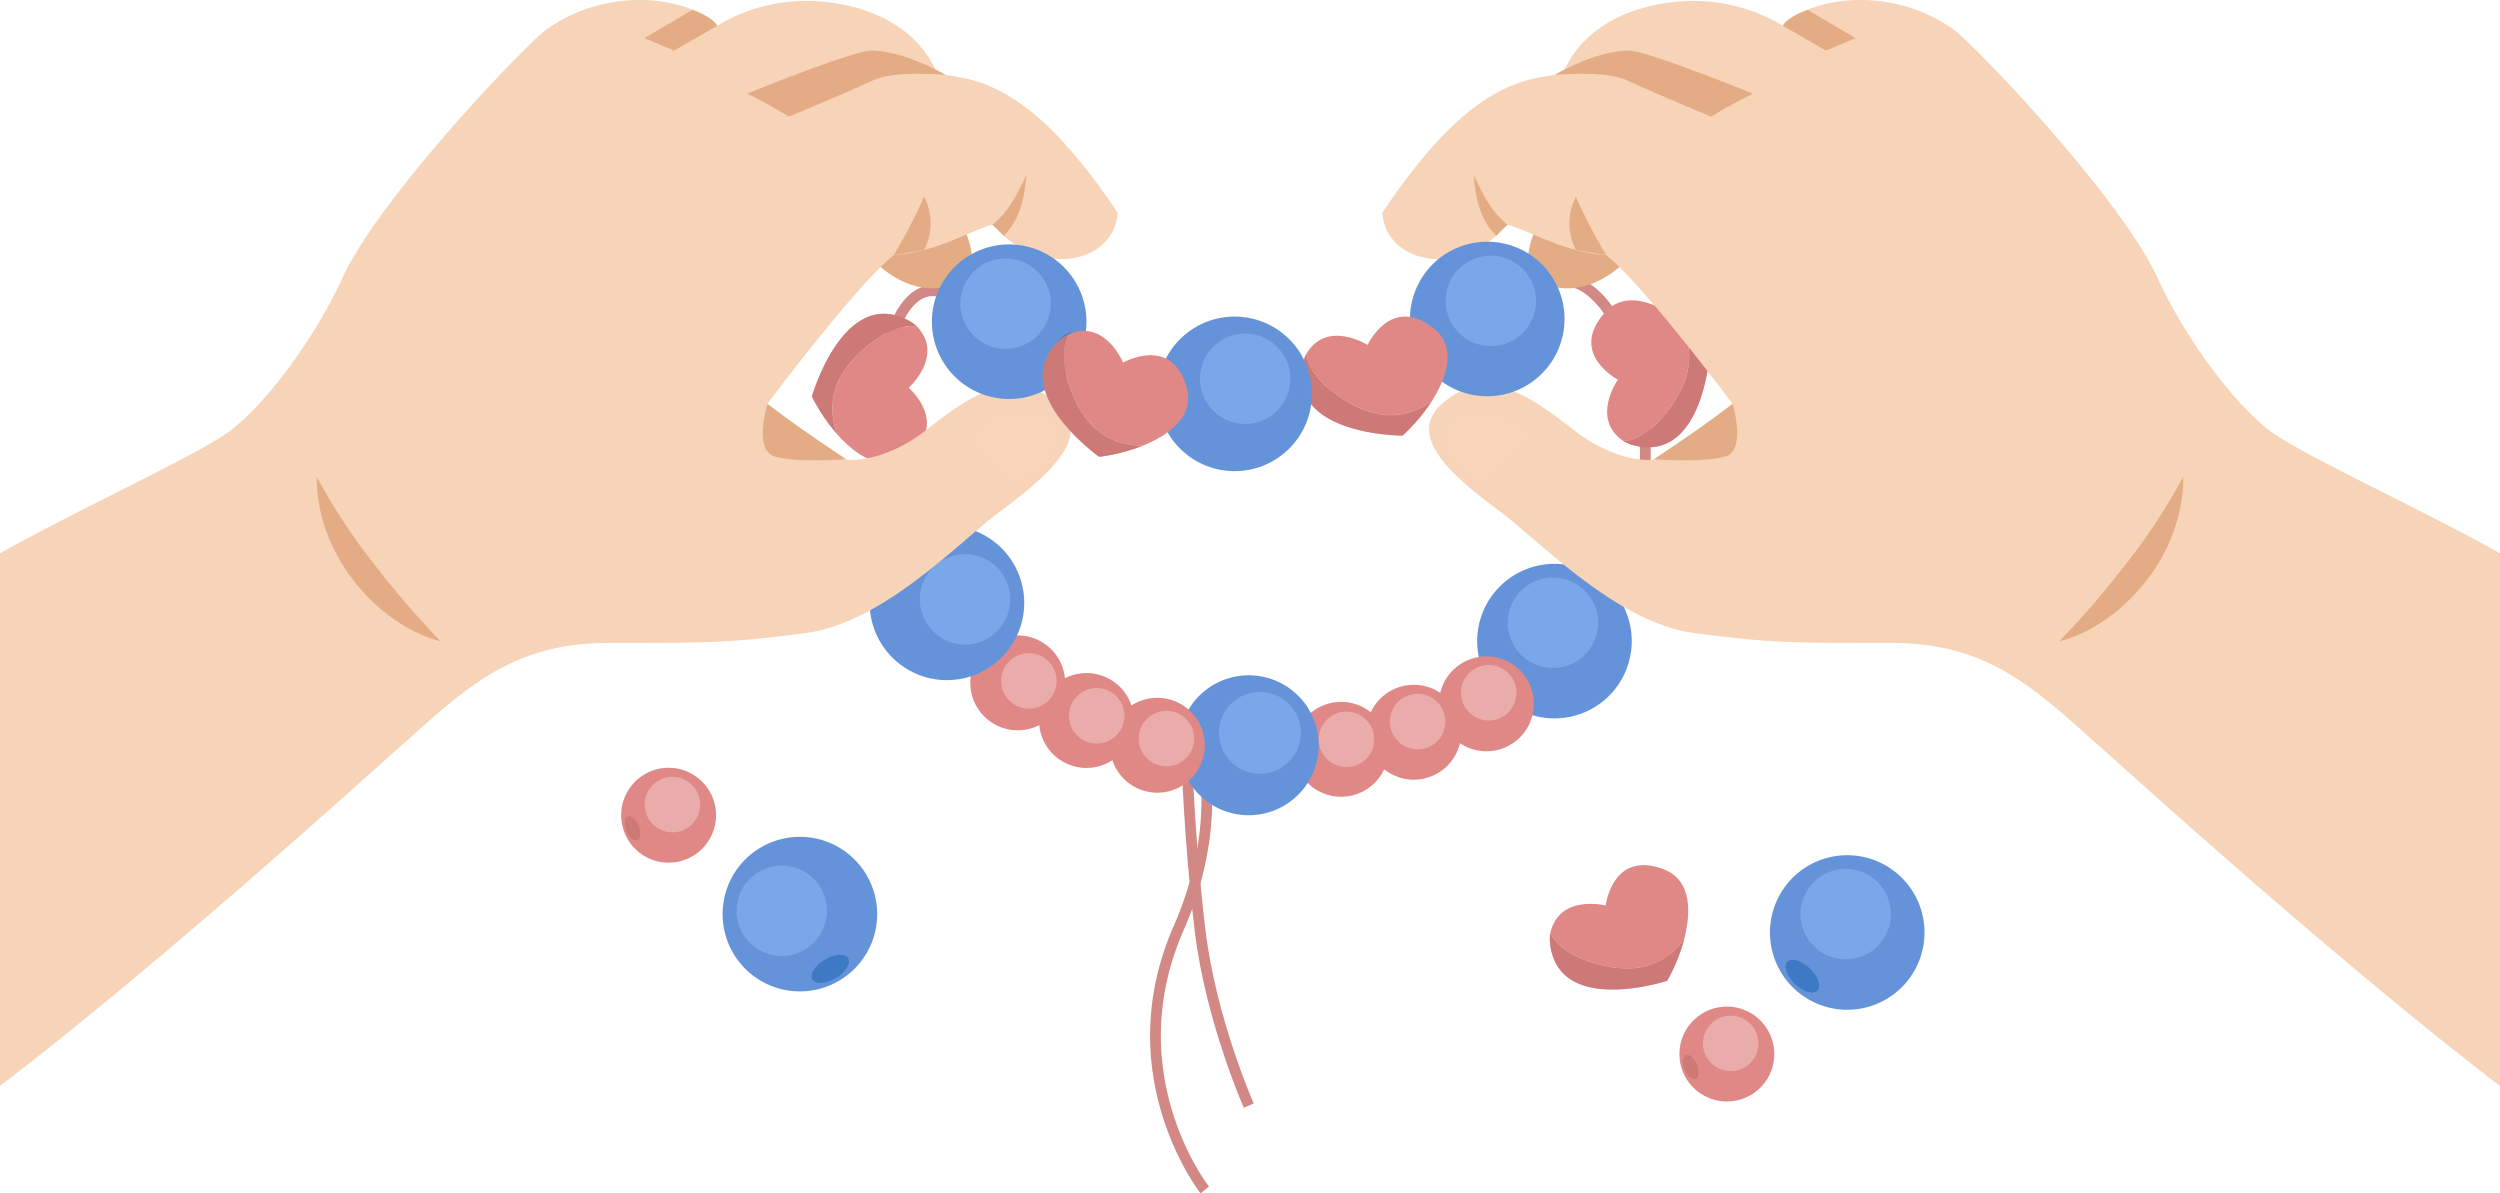 <svg xmlns="http://www.w3.org/2000/svg" xmlns:xlink="http://www.w3.org/1999/xlink" id="b6a644d8-886c-49a6-be16-583fcb0d54ea" data-name="Capa 1" width="450" height="214.798" viewBox="0 0 450 214.798"><defs><style>.\36 fc22d83-ea1c-449f-a1de-ba8f6e31bc67{fill:none;}.fa83e394-7682-454e-9d39-39360be0f898{fill:#d28884;}.\33 15e1d56-1293-4a56-8eee-b7e75a5927ba{fill:#e08886;}.ea8687f5-553e-44b8-b526-65f9b6a82670{opacity:0.5;}.\32 58d70c5-f552-4f58-9949-e5c47b1df22d{clip-path:url(#02e1c046-b243-49af-a347-327f773cf4cb);}.\38 f3ff812-d390-4235-ab0d-e39f49568545{fill:#b96967;}.ec1f5394-04b6-4ed5-b2c3-68187be2e6e9{fill:#6593da;}.\39 c2b0731-1bb4-4f8b-9b69-36fb8277814a{fill:#79a7e9;}.\35 6ede5bf-243f-4fb1-8c47-5350e0d08d5f{fill:#3e79c6;}.\31 c9381a2-8541-41f4-8fbc-4d3212e7ddca{fill:#eaacaa;}.\38 ad5bf75-0817-4346-ad17-e7846cd0bead{clip-path:url(#f4cc6580-a23b-4f28-a935-5422ea9c91d6);}.\35 7803373-aefb-4f70-8f8c-e78a234e7600{clip-path:url(#b8f39049-1d85-4e27-b35b-0bc13ba09d79);}.\30 d2d90ef-213d-4f13-9551-f5e36c8cf7bf{clip-path:url(#d0596ee1-c8c8-4dfb-913f-6fbdee69dc4a);}.\34 efc8ec0-3455-46bf-b43b-118f155671ba{clip-path:url(#75be0915-6882-486c-bce5-ddb95bba72eb);}.bf9558ea-1fb0-49cd-8e35-c5f580f8a5dd{clip-path:url(#18985f7d-dbf7-447f-a452-7dffaa8acd0a);}.\30 1bbfec9-8e29-4d02-b896-64f1248ea813{clip-path:url(#e86daf43-8ce3-4a00-a5aa-91a1c51dd947);}.\36 023532e-e376-4477-8246-b0252c753191{clip-path:url(#7f42f55d-b969-4fc0-99a1-4457a4072713);}.\34 923ac3d-df6d-4c58-99d2-e2205e857c29{fill:#e3ac85;}.\38 bdcc242-297b-4455-850a-d0517c298e7d{fill:#f7d3b8;}.bc0d71a0-4916-4479-91e4-a8d83a20183f{fill:#f8d4bb;}.\36 f6fa9dd-edf8-41ab-a9f5-2e890222e6d3{clip-path:url(#ead7e3f8-d91c-4c87-a2c9-028b54337752);}.a4d50c9f-7e22-4c76-826e-744b170beadc{clip-path:url(#d849f746-464b-4f89-a861-3f2335b522a5);}.\33 df9b728-95a9-49ae-b198-0fa14f29fbd3{clip-path:url(#9a6228cc-b270-44e4-bbf1-3bdb5b4f4fa6);}.a5f9a9af-7bb5-4c16-a0cb-e7821c15aa56{clip-path:url(#3ec47ecc-b8a6-48b4-8f61-e2a26a8d516d);}.\39 267db2c-f516-4cdb-a2d5-97d837ea8a33{clip-path:url(#16d7ff8a-dadf-47cd-83de-a02642e30e86);}</style><clipPath id="02e1c046-b243-49af-a347-327f773cf4cb"><rect class="6fc22d83-ea1c-449f-a1de-ba8f6e31bc67" x="292.224" y="57.324" width="15.611" height="23.187"></rect></clipPath><clipPath id="f4cc6580-a23b-4f28-a935-5422ea9c91d6"><rect class="6fc22d83-ea1c-449f-a1de-ba8f6e31bc67" x="259.9" y="127.819" width="3.062" height="4.176"></rect></clipPath><clipPath id="b8f39049-1d85-4e27-b35b-0bc13ba09d79"><rect class="6fc22d83-ea1c-449f-a1de-ba8f6e31bc67" x="246.59" y="131.961" width="2.778" height="4.371"></rect></clipPath><clipPath id="d0596ee1-c8c8-4dfb-913f-6fbdee69dc4a"><rect class="6fc22d83-ea1c-449f-a1de-ba8f6e31bc67" x="233.363" y="134.005" width="2.54" height="4.513"></rect></clipPath><clipPath id="75be0915-6882-486c-bce5-ddb95bba72eb"><rect class="6fc22d83-ea1c-449f-a1de-ba8f6e31bc67" x="200.353" y="130.194" width="2.527" height="4.519"></rect></clipPath><clipPath id="18985f7d-dbf7-447f-a452-7dffaa8acd0a"><rect class="6fc22d83-ea1c-449f-a1de-ba8f6e31bc67" x="187.903" y="124.521" width="2.874" height="4.306"></rect></clipPath><clipPath id="e86daf43-8ce3-4a00-a5aa-91a1c51dd947"><rect class="6fc22d83-ea1c-449f-a1de-ba8f6e31bc67" x="176.222" y="116.482" width="3.433" height="3.876"></rect></clipPath><clipPath id="7f42f55d-b969-4fc0-99a1-4457a4072713"><rect class="6fc22d83-ea1c-449f-a1de-ba8f6e31bc67" x="146.141" y="56.477" width="18.955" height="21.612"></rect></clipPath><clipPath id="ead7e3f8-d91c-4c87-a2c9-028b54337752"><rect class="6fc22d83-ea1c-449f-a1de-ba8f6e31bc67" x="234.267" y="63.635" width="23.425" height="14.782"></rect></clipPath><clipPath id="d849f746-464b-4f89-a861-3f2335b522a5"><rect class="6fc22d83-ea1c-449f-a1de-ba8f6e31bc67" x="187.686" y="60.183" width="18.006" height="22.048"></rect></clipPath><clipPath id="9a6228cc-b270-44e4-bbf1-3bdb5b4f4fa6"><rect class="6fc22d83-ea1c-449f-a1de-ba8f6e31bc67" x="278.967" y="167.888" width="24.192" height="10.232"></rect></clipPath><clipPath id="3ec47ecc-b8a6-48b4-8f61-e2a26a8d516d"><rect class="6fc22d83-ea1c-449f-a1de-ba8f6e31bc67" x="302.942" y="189.887" width="2.781" height="4.371"></rect></clipPath><clipPath id="16d7ff8a-dadf-47cd-83de-a02642e30e86"><rect class="6fc22d83-ea1c-449f-a1de-ba8f6e31bc67" x="112.456" y="146.904" width="2.778" height="4.368"></rect></clipPath></defs><title>accesorios-icon</title><path class="fa83e394-7682-454e-9d39-39360be0f898" d="M223.891,199.399c-.068-.155-6.923-15.667-8.856-31.944-2.001-16.805-2.36-30.972-2.363-31.111l1.94-.046c.003.139.359,14.216,2.348,30.932,1.902,15.983,8.636,31.232,8.704,31.384Z"></path><path class="fa83e394-7682-454e-9d39-39360be0f898" d="M216.1,214.798c-.167-.213-16.629-21.288-4.81-48.171,4.377-9.948,5.936-20.52,4.389-29.769a1.762,1.762,0,0,1-.043-.841l.937.247.965-.05.053.322c1.605,9.617,0,20.582-4.522,30.87-11.34,25.782,4.386,45.978,4.547,46.178Z"></path><path class="fa83e394-7682-454e-9d39-39360be0f898" d="M230.235,137.676c-28.331,0-51.879-14.618-60.763-24.619-16.038-18.058-13.734-38.869-10.934-49.665,1.81-6.975,4.47-10.956,7.906-11.844,3.842-.984,7,2.295,7.133,2.434l-1.407,1.336c-.025-.028-2.54-2.577-5.252-1.893-2.66.693-4.909,4.309-6.502,10.452-2.707,10.424-4.937,30.502,10.508,47.892,12.339,13.895,53.726,36.908,96.335,14.807,28.717-14.9,28.823-41.14,27.536-51.731-1.451-11.918-5.948-20.972-11.47-23.06-3.381-1.278-7.189-.071-11.312,3.591L270.725,53.93c4.702-4.176,9.175-5.515,13.285-3.956,7.507,2.84,11.485,14.588,12.707,24.637,1.336,10.993,1.225,38.229-28.566,53.686a81.544,81.544,0,0,1-37.917,9.379"></path><path class="315e1d56-1293-4a56-8eee-b7e75a5927ba" d="M301.1,72.695c4.235-6.186,3.387-11.284.844-15.37-3.774-2.691-9.363-5.268-13.131-1.002-6.508,7.365,2.403,12.017,2.403,12.017s-4.952,7.025,1.008,11.055c2.15-.114,5.28-1.451,8.874-6.7"></path><path class="315e1d56-1293-4a56-8eee-b7e75a5927ba" d="M307.835,62.855a32.615,32.615,0,0,0-5.889-5.531c2.543,4.086,3.39,9.184-.844,15.37-3.594,5.249-6.728,6.585-8.878,6.7a6.711,6.711,0,0,0,1.652.712c12.942,3.545,13.96-17.251,13.96-17.251"></path><g class="ea8687f5-553e-44b8-b526-65f9b6a82670"><g class="258d70c5-f552-4f58-9949-e5c47b1df22d"><path class="8f3ff812-d390-4235-ab0d-e39f49568545" d="M307.835,62.855a32.615,32.615,0,0,0-5.889-5.531c2.543,4.086,3.39,9.184-.844,15.37-3.594,5.249-6.728,6.585-8.878,6.7a6.711,6.711,0,0,0,1.652.712c12.942,3.545,13.96-17.251,13.96-17.251"></path></g></g><path class="ec1f5394-04b6-4ed5-b2c3-68187be2e6e9" d="M266.423,119.206a13.91,13.91,0,1,0,9.577-17.183,13.909,13.909,0,0,0-9.577,17.183"></path><path class="9c2b0731-1bb4-4f8b-9b69-36fb8277814a" d="M271.707,114.32a8.134,8.134,0,1,0,5.599-10.05,8.133,8.133,0,0,0-5.599,10.05"></path><path class="56ede5bf-243f-4fb1-8c47-5350e0d08d5f" d="M270.386,124.655c1.485,1.441,3.294,1.986,4.037,1.219.746-.767.145-2.558-1.339-4s-3.294-1.986-4.037-1.219c-.746.767-.145,2.558,1.339,4"></path><path class="315e1d56-1293-4a56-8eee-b7e75a5927ba" d="M259.015,126.591a8.538,8.538,0,1,0,8.636-8.438,8.539,8.539,0,0,0-8.636,8.438"></path><path class="1c9381a2-8541-41f4-8fbc-4d3212e7ddca" d="M262.979,124.64a4.993,4.993,0,1,0,5.051-4.934,4.996,4.996,0,0,0-5.051,4.934"></path><g class="ea8687f5-553e-44b8-b526-65f9b6a82670"><g class="8ad5bf75-0817-4346-ad17-e7846cd0bead"><path class="8f3ff812-d390-4235-ab0d-e39f49568545" d="M260.396,130.489c.622,1.107,1.59,1.745,2.162,1.423s.532-1.482-.09-2.589c-.622-1.104-1.59-1.741-2.162-1.42-.572.319-.532,1.479.09,2.586"></path></g></g><path class="315e1d56-1293-4a56-8eee-b7e75a5927ba" d="M246.041,130.53a8.538,8.538,0,1,0,9.716-7.17,8.54,8.54,0,0,0-9.716,7.17"></path><path class="1c9381a2-8541-41f4-8fbc-4d3212e7ddca" d="M250.235,129.142a4.992,4.992,0,1,0,5.682-4.191,4.995,4.995,0,0,0-5.682,4.191"></path><g class="ea8687f5-553e-44b8-b526-65f9b6a82670"><g class="57803373-aefb-4f70-8f8c-e78a234e7600"><path class="8f3ff812-d390-4235-ab0d-e39f49568545" d="M246.871,134.581c.464,1.182,1.336,1.946,1.946,1.708.613-.241.733-1.395.266-2.577-.464-1.182-1.333-1.946-1.946-1.708-.609.241-.73,1.395-.266,2.577"></path></g></g><path class="315e1d56-1293-4a56-8eee-b7e75a5927ba" d="M233.238,132.403a8.538,8.538,0,1,0,10.647-5.694,8.537,8.537,0,0,0-10.647,5.694"></path><path class="1c9381a2-8541-41f4-8fbc-4d3212e7ddca" d="M237.588,131.634a4.992,4.992,0,1,0,6.227-3.331,4.991,4.991,0,0,0-6.227,3.331"></path><g class="ea8687f5-553e-44b8-b526-65f9b6a82670"><g class="0d2d90ef-213d-4f13-9551-f5e36c8cf7bf"><path class="8f3ff812-d390-4235-ab0d-e39f49568545" d="M233.476,136.532c.288,1.237,1.042,2.119,1.68,1.97.64-.152.925-1.274.634-2.512-.288-1.237-1.039-2.119-1.68-1.967-.637.148-.922,1.271-.634,2.509"></path></g></g><path class="ec1f5394-04b6-4ed5-b2c3-68187be2e6e9" d="M213.943,127.723a12.594,12.594,0,1,0,17.257-4.408,12.593,12.593,0,0,0-17.257,4.408"></path><path class="9c2b0731-1bb4-4f8b-9b69-36fb8277814a" d="M220.446,128.153a7.365,7.365,0,1,0,10.09-2.58,7.36,7.36,0,0,0-10.09,2.58"></path><path class="56ede5bf-243f-4fb1-8c47-5350e0d08d5f" d="M212.831,133.721c-.022,1.875.746,3.403,1.714,3.412.968.012,1.772-1.497,1.794-3.372.022-1.871-.746-3.399-1.714-3.412-.971-.012-1.772,1.497-1.794,3.372"></path><path class="315e1d56-1293-4a56-8eee-b7e75a5927ba" d="M202.032,128.373a8.537,8.537,0,1,0,12.063-.516,8.538,8.538,0,0,0-12.063.516"></path><path class="1c9381a2-8541-41f4-8fbc-4d3212e7ddca" d="M206.285,129.566a4.992,4.992,0,1,0,7.053-.3,4.992,4.992,0,0,0-7.053.3"></path><g class="ea8687f5-553e-44b8-b526-65f9b6a82670"><g class="4efc8ec0-3455-46bf-b43b-118f155671ba"><path class="8f3ff812-d390-4235-ab0d-e39f49568545" d="M200.456,132.197c-.275,1.24.018,2.36.659,2.502.643.142,1.386-.746,1.661-1.986s-.019-2.36-.659-2.502c-.643-.142-1.386.746-1.661,1.986"></path></g></g><path class="315e1d56-1293-4a56-8eee-b7e75a5927ba" d="M190.574,122.761a8.537,8.537,0,1,0,11.918,1.943,8.541,8.541,0,0,0-11.918-1.943"></path><path class="1c9381a2-8541-41f4-8fbc-4d3212e7ddca" d="M194.497,124.792a4.993,4.993,0,1,0,6.969,1.135,4.994,4.994,0,0,0-6.969-1.135"></path><g class="ea8687f5-553e-44b8-b526-65f9b6a82670"><g class="bf9558ea-1fb0-49cd-8e35-c5f580f8a5dd"><path class="8f3ff812-d390-4235-ab0d-e39f49568545" d="M188.256,126.186c-.523,1.157-.461,2.317.139,2.586.597.269,1.506-.452,2.029-1.609.52-1.16.458-2.317-.139-2.586-.6-.269-1.506.452-2.029,1.608"></path></g></g><path class="315e1d56-1293-4a56-8eee-b7e75a5927ba" d="M180.127,114.948a8.537,8.537,0,1,0,11.033,4.903,8.537,8.537,0,0,0-11.033-4.903"></path><path class="1c9381a2-8541-41f4-8fbc-4d3212e7ddca" d="M183.407,117.909a4.993,4.993,0,1,0,6.452,2.867,4.993,4.993,0,0,0-6.452-2.867"></path><g class="ea8687f5-553e-44b8-b526-65f9b6a82670"><g class="01bbfec9-8e29-4d02-b896-64f1248ea813"><path class="8f3ff812-d390-4235-ab0d-e39f49568545" d="M177.016,117.672c-.798.987-1.033,2.122-.523,2.537.51.411,1.575-.056,2.373-1.042s1.03-2.122.52-2.533c-.51-.414-1.571.053-2.369,1.039"></path></g></g><path class="ec1f5394-04b6-4ed5-b2c3-68187be2e6e9" d="M165.213,95.629a13.91,13.91,0,1,0,18.123,7.65,13.91,13.91,0,0,0-18.123-7.65"></path><path class="9c2b0731-1bb4-4f8b-9b69-36fb8277814a" d="M170.645,100.351a8.134,8.134,0,1,0,10.597,4.473,8.135,8.135,0,0,0-10.597-4.473"></path><path class="56ede5bf-243f-4fb1-8c47-5350e0d08d5f" d="M160.227,100.162c-1.271,1.633-1.615,3.489-.773,4.145.844.659,2.561-.133,3.829-1.766,1.271-1.633,1.618-3.489.773-4.148-.844-.656-2.558.136-3.829,1.769"></path><path class="315e1d56-1293-4a56-8eee-b7e75a5927ba" d="M154.932,63.312c-5.528,5.064-5.862,10.22-4.309,14.776,3.065,3.477,7.922,7.254,12.558,3.956,8.008-5.695.387-12.246.387-12.246s6.418-5.719,1.528-10.996c-2.119-.377-5.472.213-10.164,4.51"></path><path class="315e1d56-1293-4a56-8eee-b7e75a5927ba" d="M146.139,71.367a32.561,32.561,0,0,0,4.482,6.722c-1.55-4.556-1.219-9.71,4.309-14.776,4.692-4.296,8.045-4.887,10.164-4.51a6.533,6.533,0,0,0-1.448-1.067c-11.797-6.391-17.508,13.632-17.508,13.632"></path><g class="ea8687f5-553e-44b8-b526-65f9b6a82670"><g class="6023532e-e376-4477-8246-b0252c753191"><path class="8f3ff812-d390-4235-ab0d-e39f49568545" d="M146.139,71.367a32.561,32.561,0,0,0,4.482,6.722c-1.55-4.556-1.219-9.71,4.309-14.776,4.692-4.296,8.045-4.887,10.164-4.51a6.533,6.533,0,0,0-1.448-1.067c-11.797-6.391-17.508,13.632-17.508,13.632"></path></g></g><path class="4923ac3d-df6d-4c58-99d2-e2205e857c29" d="M170.197,35.398s10.644,14.176,0,16.277-17.854-10.999-17.854-10.999Z"></path><path class="8bdcc242-297b-4455-850a-d0517c298e7d" d="M160.856,45.948c7.875-.588,14.12-4.581,17.774-5.49,9.354,10.384,22.089,6.326,22.546-2.137,0,0-7.699-12.11-15.877-18.479-8.175-6.372-13.434-5.781-16.638-6.691C165.703,6.191,158.617,1.35,148.292.323a31.06,31.06,0,0,0-19.193,4.306C124.57-.224,110.18-2.974,98.472,5.226,94.807,7.794,68.391,35.397,61.685,49.948c-4.838,10.495-13.06,21.881-19.917,27.341C36.481,81.496,13.87,91.765,0,99.594V195.468c29.277-22.355,67.407-57.014,71.178-60.33,11.519-10.121,20.078-19.413,38.238-19.413s21.553.056,35.541-1.763,27.588-16.304,34.882-21.767c7.294-5.46,17.582-13.347,10.604-19.497-8.213-7.241-16.323-1.061-24.093,4.989-5.849,4.553-14.47,6.972-18.111,3.331a104.733,104.733,0,0,0-10.109-8.321s15.921-21.334,22.726-26.75"></path><path class="4923ac3d-df6d-4c58-99d2-e2205e857c29" d="M57.032,85.835s-.665,9.338,6.623,18.674C70.945,113.847,79.29,115.403,79.29,115.403a159.427,159.427,0,0,1-11.139-12.84,106.957,106.957,0,0,1-11.12-16.728"></path><path class="4923ac3d-df6d-4c58-99d2-e2205e857c29" d="M138.13,72.697s-2.537,8.259,1.256,9.45c3.789,1.194,12.957.532,12.957.532s-8.578-5.627-14.213-9.982"></path><path class="4923ac3d-df6d-4c58-99d2-e2205e857c29" d="M178.631,40.457a13.856,13.856,0,0,1,2.023,1.977c3.755-3.631,3.783-8.856,4.123-10.972-1.936,3.935-3.072,6.409-6.146,8.995"></path><path class="4923ac3d-df6d-4c58-99d2-e2205e857c29" d="M166.35,44.991a10.517,10.517,0,0,0,0-9.592,99.281,99.281,0,0,1-5.494,10.548Z"></path><path class="4923ac3d-df6d-4c58-99d2-e2205e857c29" d="M156.828,9.101c-2.96,0-18.856,6.335-22.339,7.739,2.558,1.305,5.095,2.645,7.516,4.163,4.389-1.84,11.621-4.897,15.12-6.536,4.015-1.881,13.072-.984,13.072-.984S162.792,9.101,156.828,9.101"></path><path class="4923ac3d-df6d-4c58-99d2-e2205e857c29" d="M129.1,4.629l-7.752,4.473-5.367-2.236,8.664-5.088s3.486,1.138,4.454,2.852"></path><path class="bc0d71a0-4916-4479-91e4-a8d83a20183f" d="M188.177,75.505c-1.856-1.559-6.304-1.55-9.091.105a18.041,18.041,0,0,0-4.145,3.223l8.123,8.011s11.111-6.298,5.113-11.34"></path><path class="ec1f5394-04b6-4ed5-b2c3-68187be2e6e9" d="M195.562,57.907a13.91,13.91,0,1,1-13.91-13.91,13.909,13.909,0,0,1,13.91,13.91"></path><path class="9c2b0731-1bb4-4f8b-9b69-36fb8277814a" d="M189.142,54.652a8.135,8.135,0,1,1-8.135-8.135,8.135,8.135,0,0,1,8.135,8.135"></path><path class="56ede5bf-243f-4fb1-8c47-5350e0d08d5f" d="M193.239,64.232c-1.036,1.791-2.623,2.812-3.551,2.277-.925-.535-.838-2.422.198-4.213,1.033-1.794,2.623-2.812,3.551-2.277.925.535.838,2.422-.198,4.213"></path><path class="4923ac3d-df6d-4c58-99d2-e2205e857c29" d="M279.803,35.398s-10.644,14.176,0,16.277,17.854-10.999,17.854-10.999Z"></path><path class="8bdcc242-297b-4455-850a-d0517c298e7d" d="M289.144,45.948c-7.875-.588-14.12-4.581-17.774-5.49-9.354,10.384-22.092,6.326-22.546-2.137,0,0,7.699-12.11,15.874-18.479,8.178-6.372,13.434-5.781,16.642-6.691C284.297,6.191,291.383,1.35,301.708.323a31.066,31.066,0,0,1,19.193,4.306C325.43-.224,339.82-2.974,351.528,5.226c3.666,2.567,30.081,30.171,36.788,44.722,4.838,10.495,13.06,21.881,19.917,27.341C413.516,81.496,436.13,91.765,450,99.594V195.468c-29.277-22.355-67.407-57.014-71.178-60.33-11.522-10.121-20.078-19.413-38.238-19.413s-21.553.056-35.541-1.763-27.588-16.304-34.882-21.767c-7.294-5.46-17.582-13.347-10.604-19.497,8.213-7.241,16.323-1.061,24.093,4.989,5.849,4.553,14.47,6.972,18.111,3.331A104.731,104.731,0,0,1,311.87,72.698s-15.921-21.334-22.726-26.75"></path><path class="4923ac3d-df6d-4c58-99d2-e2205e857c29" d="M392.968,85.835s.665,9.338-6.623,18.674c-7.291,9.338-15.636,10.894-15.636,10.894a159.423,159.423,0,0,0,11.139-12.84,106.958,106.958,0,0,0,11.12-16.728"></path><path class="4923ac3d-df6d-4c58-99d2-e2205e857c29" d="M311.87,72.697s2.536,8.259-1.256,9.45c-3.789,1.194-12.957.532-12.957.532s8.578-5.627,14.213-9.982"></path><path class="4923ac3d-df6d-4c58-99d2-e2205e857c29" d="M271.369,40.457a13.855,13.855,0,0,0-2.023,1.977c-3.755-3.631-3.783-8.856-4.123-10.972,1.936,3.935,3.072,6.409,6.146,8.995"></path><path class="4923ac3d-df6d-4c58-99d2-e2205e857c29" d="M283.65,44.991a10.517,10.517,0,0,1,0-9.592,99.275,99.275,0,0,0,5.494,10.548Z"></path><path class="4923ac3d-df6d-4c58-99d2-e2205e857c29" d="M293.172,9.101c2.96,0,18.856,6.335,22.339,7.739-2.558,1.305-5.095,2.645-7.516,4.163-4.389-1.84-11.621-4.897-15.12-6.536-4.015-1.881-13.072-.984-13.072-.984s7.405-4.383,13.369-4.383"></path><path class="4923ac3d-df6d-4c58-99d2-e2205e857c29" d="M320.9,4.629l7.752,4.473,5.367-2.236-8.667-5.088s-3.483,1.138-4.451,2.852"></path><path class="bc0d71a0-4916-4479-91e4-a8d83a20183f" d="M261.823,75.505c1.856-1.559,6.304-1.55,9.091.105a18.041,18.041,0,0,1,4.145,3.223l-8.123,8.011s-11.111-6.298-5.113-11.34"></path><path class="ec1f5394-04b6-4ed5-b2c3-68187be2e6e9" d="M253.794,57.417a13.91,13.91,0,1,0,13.91-13.91,13.909,13.909,0,0,0-13.91,13.91"></path><path class="9c2b0731-1bb4-4f8b-9b69-36fb8277814a" d="M260.215,54.162a8.135,8.135,0,1,0,8.135-8.135,8.135,8.135,0,0,0-8.135,8.135"></path><path class="56ede5bf-243f-4fb1-8c47-5350e0d08d5f" d="M256.117,63.742c1.036,1.791,2.623,2.812,3.551,2.277.925-.535.838-2.422-.198-4.213-1.033-1.794-2.623-2.812-3.548-2.277-.928.535-.841,2.422.195,4.213"></path><path class="315e1d56-1293-4a56-8eee-b7e75a5927ba" d="M242.3,72.171c6.387,3.928,11.436,2.833,15.392.093,2.502-3.904,4.804-9.611.359-13.165-7.674-6.14-11.884,2.988-11.884,2.988s-7.26-4.603-10.99,1.547c.22,2.14,1.704,5.206,7.124,8.537"></path><path class="315e1d56-1293-4a56-8eee-b7e75a5927ba" d="M252.457,78.417a32.674,32.674,0,0,0,5.237-6.155c-3.959,2.744-9.007,3.836-15.395-.09-5.416-3.334-6.904-6.397-7.124-8.537a6.719,6.719,0,0,0-.631,1.686c-2.908,13.097,17.913,13.097,17.913,13.097"></path><g class="ea8687f5-553e-44b8-b526-65f9b6a82670"><g class="6f6fa9dd-edf8-41ab-a9f5-2e890222e6d3"><path class="8f3ff812-d390-4235-ab0d-e39f49568545" d="M252.457,78.417a32.674,32.674,0,0,0,5.237-6.155c-3.959,2.744-9.007,3.836-15.395-.09-5.416-3.334-6.904-6.397-7.124-8.537a6.719,6.719,0,0,0-.631,1.686c-2.908,13.097,17.913,13.097,17.913,13.097"></path></g></g><path class="ec1f5394-04b6-4ed5-b2c3-68187be2e6e9" d="M209.498,65.304A13.91,13.91,0,1,0,227.825,58.159a13.91,13.91,0,0,0-18.327,7.145"></path><path class="9c2b0731-1bb4-4f8b-9b69-36fb8277814a" d="M216.685,64.905a8.134,8.134,0,1,0,10.718-4.179,8.134,8.134,0,0,0-10.718,4.179"></path><path class="56ede5bf-243f-4fb1-8c47-5350e0d08d5f" d="M209.082,72.029c.226,2.057,1.271,3.628,2.335,3.511s1.742-1.878,1.516-3.935c-.229-2.057-1.274-3.631-2.338-3.514-1.061.117-1.738,1.881-1.513,3.938"></path><path class="315e1d56-1293-4a56-8eee-b7e75a5927ba" d="M193.179,71.267c2.945,6.895,7.699,8.918,12.512,8.964,4.296-1.738,9.471-5.07,7.897-10.539-2.719-9.444-11.429-4.423-11.429-4.423s-3.267-7.953-9.867-5.085c-1.055,1.874-1.612,5.234.888,11.083"></path><path class="315e1d56-1293-4a56-8eee-b7e75a5927ba" d="M197.864,82.232a32.639,32.639,0,0,0,7.829-2.001c-4.813-.046-9.567-2.069-12.512-8.964-2.502-5.849-1.946-9.209-.888-11.083a6.643,6.643,0,0,0-1.488,1.012c-9.938,9.014,7.059,21.037,7.059,21.037"></path><g class="ea8687f5-553e-44b8-b526-65f9b6a82670"><g class="a4d50c9f-7e22-4c76-826e-744b170beadc"><path class="8f3ff812-d390-4235-ab0d-e39f49568545" d="M197.864,82.232a32.639,32.639,0,0,0,7.829-2.001c-4.813-.046-9.567-2.069-12.512-8.964-2.502-5.849-1.946-9.209-.888-11.083a6.643,6.643,0,0,0-1.488,1.012c-9.938,9.014,7.059,21.037,7.059,21.037"></path></g></g><path class="ec1f5394-04b6-4ed5-b2c3-68187be2e6e9" d="M319.123,171.652A13.91,13.91,0,1,0,328.7,154.469a13.909,13.909,0,0,0-9.577,17.183"></path><path class="9c2b0731-1bb4-4f8b-9b69-36fb8277814a" d="M324.408,166.765a8.134,8.134,0,1,0,5.599-10.05,8.137,8.137,0,0,0-5.599,10.05"></path><path class="56ede5bf-243f-4fb1-8c47-5350e0d08d5f" d="M323.086,177.101c1.485,1.441,3.294,1.986,4.037,1.219.746-.767.145-2.558-1.339-4s-3.294-1.986-4.037-1.219c-.746.767-.145,2.558,1.339,4"></path><path class="ec1f5394-04b6-4ed5-b2c3-68187be2e6e9" d="M144.144,178.451a13.91,13.91,0,1,0-14.071-13.746,13.909,13.909,0,0,0,14.071,13.746"></path><path class="9c2b0731-1bb4-4f8b-9b69-36fb8277814a" d="M140.814,172.069a8.134,8.134,0,1,0-8.228-8.039,8.135,8.135,0,0,0,8.228,8.039"></path><path class="56ede5bf-243f-4fb1-8c47-5350e0d08d5f" d="M150.441,176.054c1.779-1.055,2.781-2.657,2.236-3.576-.547-.922-2.431-.81-4.213.244-1.779,1.055-2.781,2.657-2.233,3.576.544.922,2.431.81,4.21-.244"></path><path class="315e1d56-1293-4a56-8eee-b7e75a5927ba" d="M288.504,173.776c7.294,1.738,11.748-.875,14.652-4.714,1.16-4.485,1.568-10.625-3.764-12.617-9.205-3.44-10.359,6.545-10.359,6.545s-8.333-2.11-9.96,4.897c.875,1.967,3.242,4.414,9.431,5.889"></path><path class="315e1d56-1293-4a56-8eee-b7e75a5927ba" d="M300.102,176.543a32.565,32.565,0,0,0,3.056-7.479c-2.908,3.839-7.362,6.452-14.656,4.711-6.186-1.475-8.553-3.922-9.431-5.886A6.52,6.52,0,0,0,279,169.686c1.321,13.35,21.102,6.858,21.102,6.858"></path><g class="ea8687f5-553e-44b8-b526-65f9b6a82670"><g class="3df9b728-95a9-49ae-b198-0fa14f29fbd3"><path class="8f3ff812-d390-4235-ab0d-e39f49568545" d="M300.102,176.543a32.565,32.565,0,0,0,3.056-7.479c-2.908,3.839-7.362,6.452-14.656,4.711-6.186-1.475-8.553-3.922-9.431-5.886A6.52,6.52,0,0,0,279,169.686c1.321,13.35,21.102,6.858,21.102,6.858"></path></g></g><path class="315e1d56-1293-4a56-8eee-b7e75a5927ba" d="M302.395,188.455a8.538,8.538,0,1,0,9.716-7.17,8.54,8.54,0,0,0-9.716,7.17"></path><path class="1c9381a2-8541-41f4-8fbc-4d3212e7ddca" d="M306.589,187.067a4.992,4.992,0,1,0,5.682-4.191,4.993,4.993,0,0,0-5.682,4.191"></path><g class="ea8687f5-553e-44b8-b526-65f9b6a82670"><g class="a5f9a9af-7bb5-4c16-a0cb-e7821c15aa56"><path class="8f3ff812-d390-4235-ab0d-e39f49568545" d="M303.226,192.506c.464,1.182,1.336,1.946,1.946,1.708.613-.241.73-1.395.266-2.577s-1.333-1.946-1.946-1.704c-.609.238-.73,1.392-.266,2.574"></path></g></g><path class="315e1d56-1293-4a56-8eee-b7e75a5927ba" d="M111.907,145.47a8.538,8.538,0,1,0,9.716-7.17,8.538,8.538,0,0,0-9.716,7.17"></path><path class="1c9381a2-8541-41f4-8fbc-4d3212e7ddca" d="M116.101,144.082a4.992,4.992,0,1,0,5.682-4.191,4.995,4.995,0,0,0-5.682,4.191"></path><g class="ea8687f5-553e-44b8-b526-65f9b6a82670"><g class="9267db2c-f516-4cdb-a2d5-97d837ea8a33"><path class="8f3ff812-d390-4235-ab0d-e39f49568545" d="M112.738,149.521c.464,1.182,1.336,1.946,1.946,1.708.613-.241.733-1.395.266-2.577-.464-1.182-1.333-1.946-1.946-1.704-.609.238-.73,1.392-.266,2.574"></path></g></g></svg>